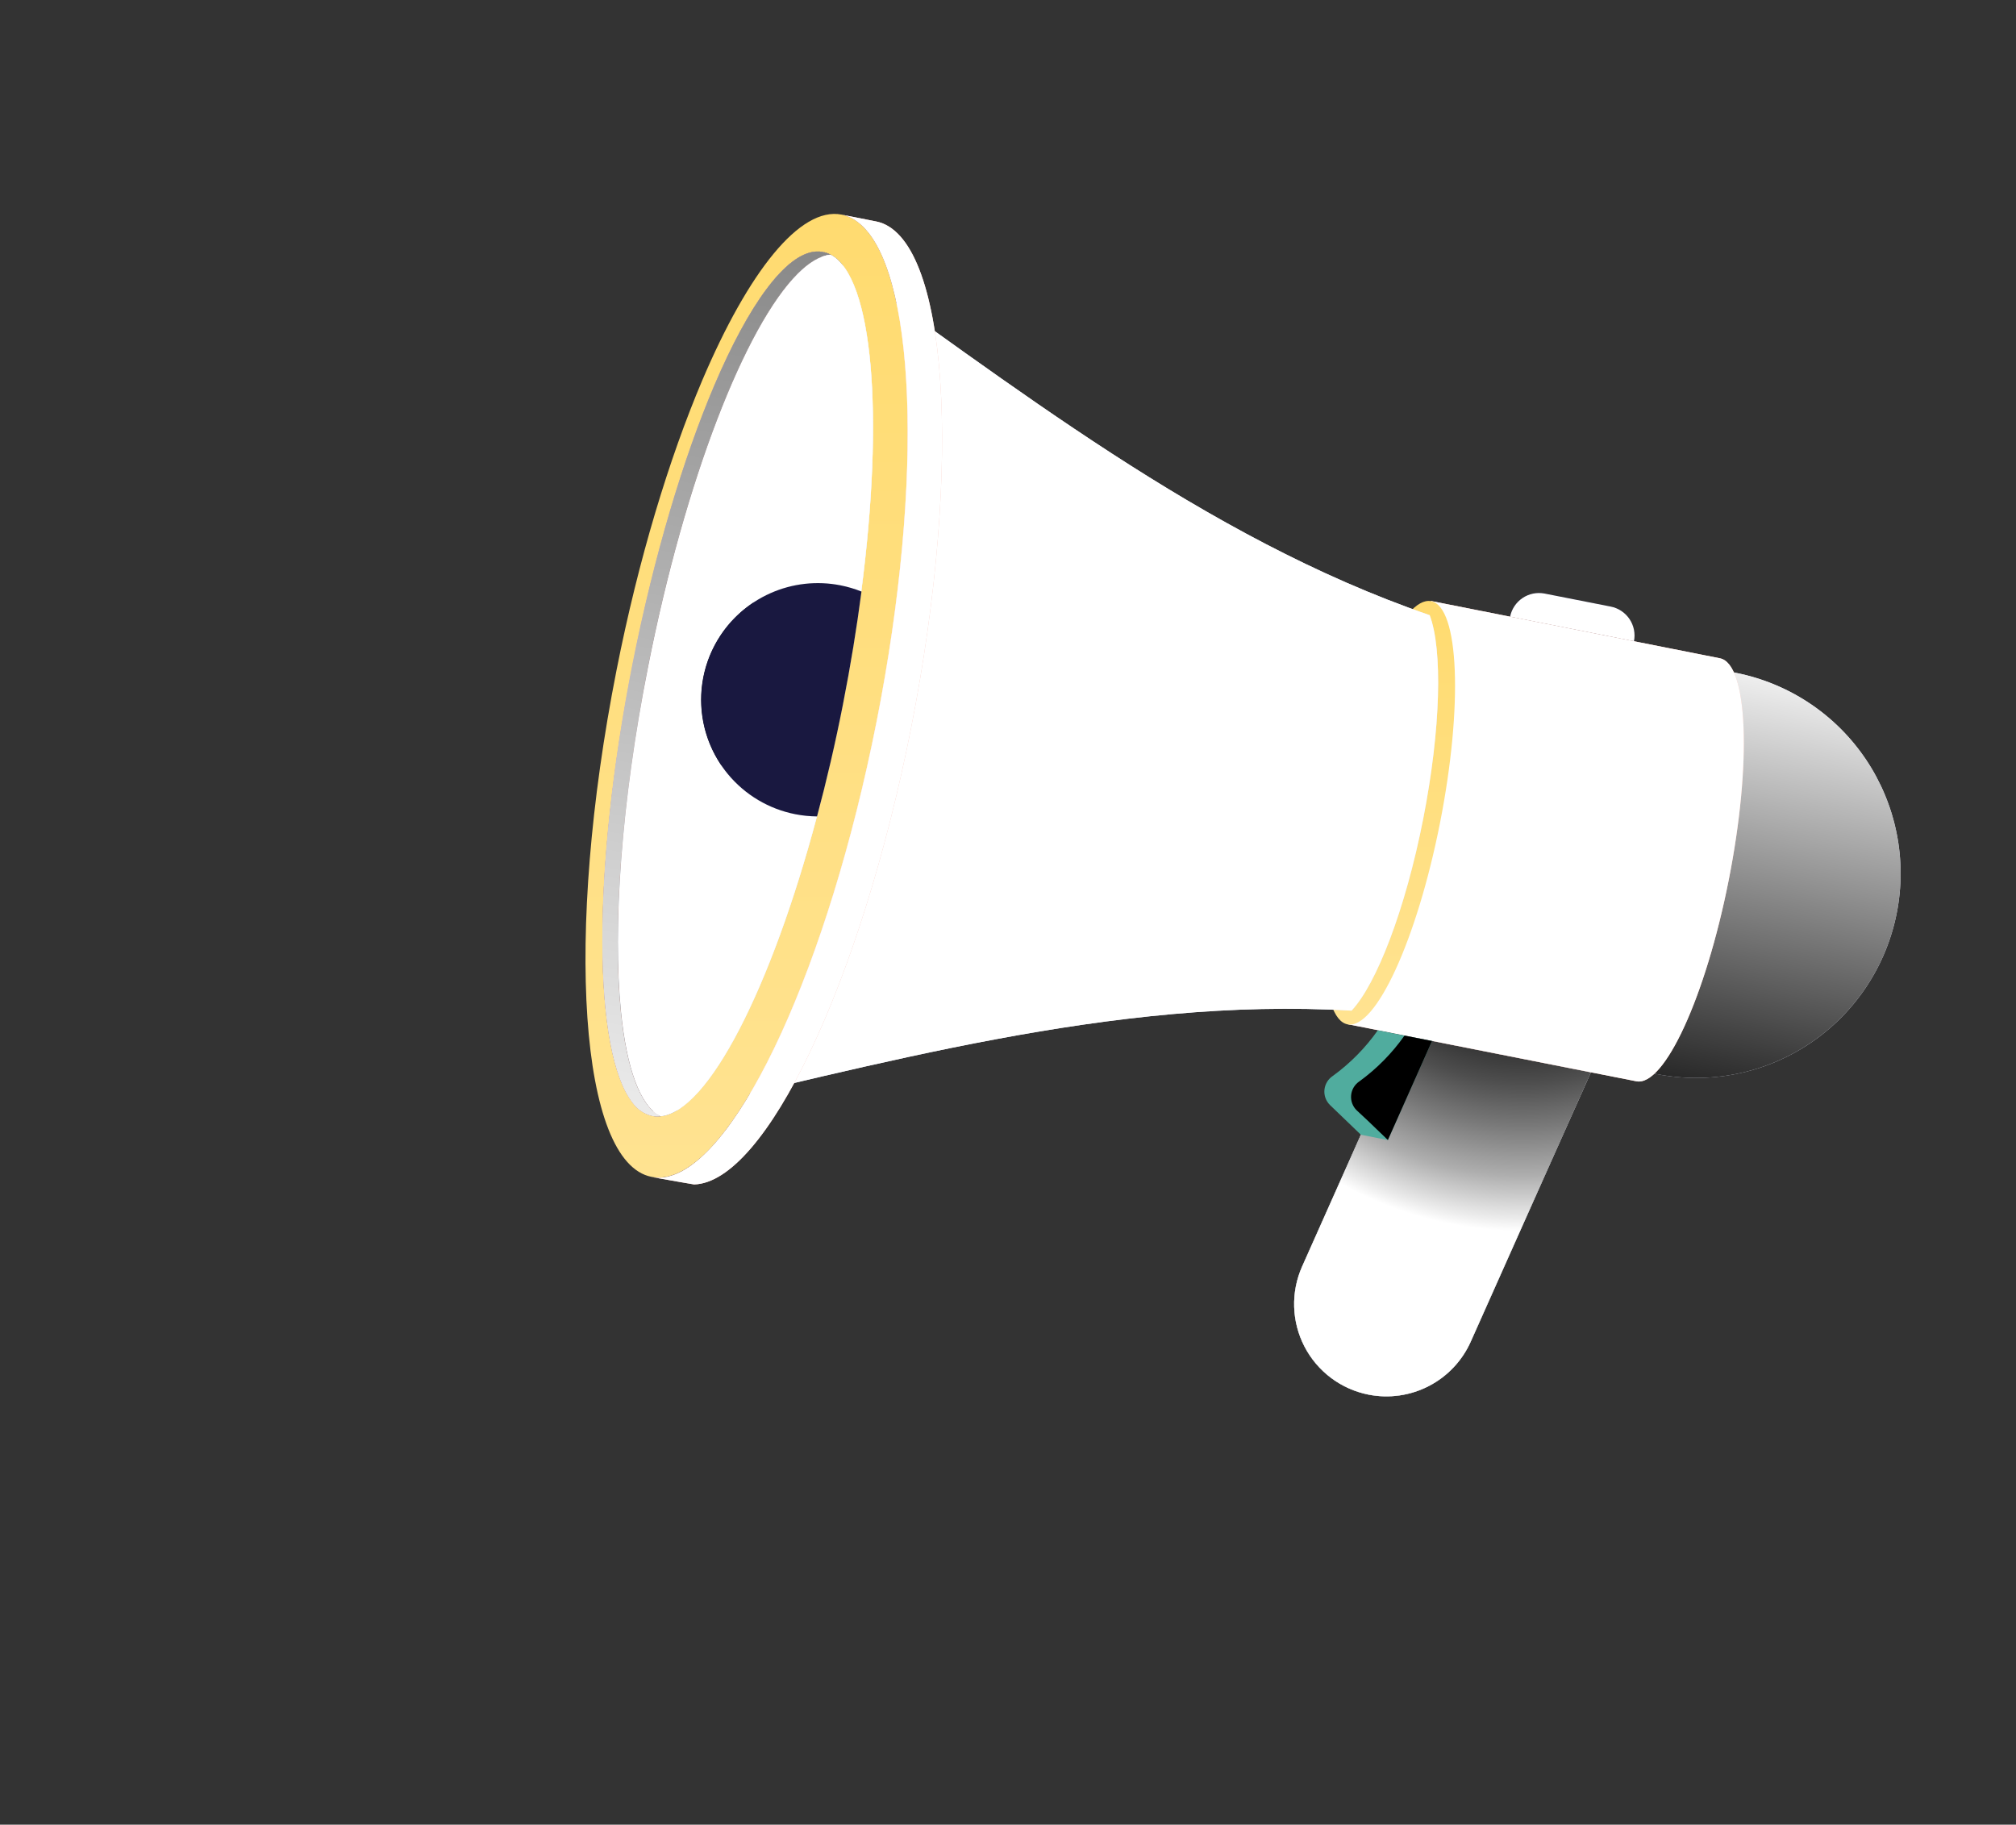 <?xml version="1.0" encoding="UTF-8"?> <svg xmlns="http://www.w3.org/2000/svg" width="358" height="324" viewBox="0 0 358 324" fill="none"><rect x="0" y="0" width="358" height="324" fill="#333333" stroke="none"/> <path d="M273.48 186.63L294.19 190.72C303.633 192.581 313.428 190.615 321.422 185.256C329.416 179.897 334.955 171.582 336.82 162.14V162.14C337.746 157.462 337.741 152.647 336.806 147.97C335.87 143.294 334.023 138.847 331.369 134.885C328.715 130.922 325.306 127.522 321.338 124.877C317.369 122.232 312.919 120.395 308.24 119.47L287.53 115.38L273.48 186.63Z" fill="#DDDFEC"></path> <path style="mix-blend-mode:overlay" d="M273.48 186.63L294.19 190.72C303.633 192.581 313.428 190.615 321.422 185.256C329.416 179.897 334.955 171.582 336.82 162.14V162.14C337.746 157.462 337.741 152.647 336.806 147.97C335.87 143.294 334.023 138.847 331.369 134.885C328.715 130.922 325.306 127.522 321.338 124.877C317.369 122.232 312.919 120.395 308.24 119.47L287.53 115.38L273.48 186.63Z" fill="url(#paint0_linear)"></path> <path fill-rule="evenodd" clip-rule="evenodd" d="M243.02 247.64C246.663 248.359 250.441 247.821 253.738 246.113C257.036 244.406 259.656 241.63 261.17 238.24L282.5 190.43L249.5 183.91L231.22 224.91C230.222 227.158 229.742 229.602 229.817 232.061C229.892 234.52 230.52 236.93 231.653 239.113C232.786 241.296 234.397 243.196 236.364 244.672C238.332 246.149 240.607 247.163 243.02 247.64V247.64Z" fill="#DDDFEC"></path> <path style="mix-blend-mode:overlay" d="M243.02 247.64C246.663 248.359 250.441 247.821 253.738 246.113C257.036 244.406 259.656 241.63 261.17 238.24L282.5 190.43L249.5 183.91L231.22 224.91C230.222 227.158 229.742 229.602 229.817 232.061C229.892 234.52 230.52 236.93 231.653 239.113C232.786 241.296 234.397 243.196 236.364 244.672C238.332 246.149 240.607 247.163 243.02 247.64V247.64Z" fill="url(#paint1_linear)"></path> <path style="mix-blend-mode:color-burn" d="M243.02 247.64C246.663 248.359 250.441 247.821 253.738 246.113C257.036 244.406 259.656 241.63 261.17 238.24L282.5 190.43L249.5 183.91L231.22 224.91C230.222 227.158 229.742 229.602 229.817 232.061C229.892 234.52 230.52 236.93 231.653 239.113C232.786 241.296 234.397 243.196 236.364 244.672C238.332 246.149 240.607 247.163 243.02 247.64V247.64Z" fill="url(#paint2_radial)"></path> <path fill-rule="evenodd" clip-rule="evenodd" d="M274.26 105.39L286.04 107.71C286.715 107.844 287.357 108.109 287.929 108.492C288.502 108.874 288.993 109.365 289.376 109.937C289.758 110.509 290.025 111.15 290.159 111.825C290.294 112.5 290.294 113.195 290.16 113.87V113.87L268.16 109.51C268.429 108.158 269.22 106.967 270.362 106.195C271.505 105.424 272.905 105.134 274.26 105.39Z" fill="#191840"></path> <path style="mix-blend-mode:overlay" d="M274.26 105.39L286.04 107.71C286.715 107.844 287.357 108.109 287.929 108.492C288.502 108.874 288.993 109.365 289.376 109.937C289.758 110.509 290.025 111.15 290.159 111.825C290.294 112.5 290.294 113.195 290.16 113.87V113.87L268.16 109.51C268.429 108.158 269.22 106.967 270.362 106.195C271.505 105.424 272.905 105.134 274.26 105.39Z" fill="url(#paint3_linear)"></path> <path d="M305.42 116.89C310.42 117.89 311.09 135.49 306.99 156.24C302.89 176.99 295.54 193 290.57 192L239.29 181.86L254.14 106.72L305.42 116.89Z" fill="#F9C0B5"></path> <path style="mix-blend-mode:overlay" d="M305.42 116.89C310.42 117.89 311.09 135.49 306.99 156.24C302.89 176.99 295.54 193 290.57 192L239.29 181.86L254.14 106.72L305.42 116.89Z" fill="url(#paint4_linear)"></path> <path d="M246.43 202.43L241.66 201.49L236.18 196.22C235.824 195.873 235.551 195.45 235.38 194.984C235.209 194.517 235.145 194.018 235.192 193.523C235.239 193.028 235.396 192.55 235.652 192.124C235.907 191.698 236.255 191.334 236.67 191.06C239.764 188.814 242.467 186.074 244.67 182.95L249.44 183.89" fill="#50AC9E"></path> <path fill-rule="evenodd" clip-rule="evenodd" d="M249.41 183.89C247.205 187.016 244.503 189.759 241.41 192.01C240.996 192.283 240.648 192.646 240.392 193.071C240.136 193.496 239.979 193.974 239.932 194.468C239.885 194.962 239.949 195.46 240.12 195.926C240.291 196.392 240.565 196.814 240.92 197.16L242.82 198.93L246.46 202.43L254.3 184.85L249.53 183.91" fill="#50AC9E"></path> <path style="mix-blend-mode:overlay" d="M249.41 183.89C247.205 187.016 244.503 189.759 241.41 192.01C240.996 192.283 240.648 192.646 240.392 193.071C240.136 193.496 239.979 193.974 239.932 194.468C239.885 194.962 239.949 195.46 240.12 195.926C240.291 196.392 240.565 196.814 240.92 197.16L242.82 198.93L246.46 202.43L254.3 184.85L249.53 183.91" fill="url(#paint5_linear)"></path> <path d="M237.72 142.54C233.62 163.29 234.32 180.91 239.29 181.89C244.26 182.87 251.62 166.89 255.72 146.1C259.82 125.31 259.11 107.74 254.14 106.75C249.17 105.76 241.82 121.79 237.72 142.54Z" fill="url(#paint6_linear)"></path> <path d="M240.01 179.46C244.45 174.72 249.56 161.52 252.72 145.46C255.88 129.4 256.19 115.31 253.88 109.23C213.58 95.38 179.4 67.93 146.16 44.69L131 121.4L115.82 198.16C155.4 189.31 197.46 176.93 239.99 179.46" fill="#DDDFEC"></path> <path style="mix-blend-mode:overlay" d="M240.01 179.46C244.45 174.72 249.56 161.52 252.72 145.46C255.88 129.4 256.19 115.31 253.88 109.23C213.58 95.38 179.4 67.93 146.16 44.69L131 121.4L115.82 198.16C155.4 189.31 197.46 176.93 239.99 179.46" fill="url(#paint7_linear)"></path> <path d="M124.7 67.55C132.9 48.28 142.05 36.64 149.47 38.11C150.528 38.33 151.52 38.792 152.37 39.46C162.59 47.22 164.24 84.76 155.67 128.11C147.1 171.46 131.3 205.55 118.89 208.83C117.849 209.13 116.753 209.178 115.69 208.97C102.94 206.45 100.16 166.16 109.49 118.97C113.39 99.24 118.82 81.42 124.7 67.55ZM112.36 195.82C113.196 196.999 114.433 197.831 115.84 198.16C116.31 198.255 116.793 198.275 117.27 198.22C125.75 197.4 136.93 175.5 145.06 144.97C146.74 138.7 148.28 132.05 149.65 125.14C151.02 118.23 152.11 111.49 152.95 105.04C157.05 73.72 155.04 49.22 147.51 45.22C147.091 44.999 146.644 44.837 146.18 44.74C145.751 44.662 145.314 44.638 144.88 44.67C139.49 45.06 132.97 54.08 126.88 68.47C121.39 81.36 116.21 98.57 112.41 117.77C105.05 154.78 105.31 186.92 112.36 195.82Z" fill="url(#paint8_linear)"></path> <path d="M126.82 68.47C132.95 54.08 139.47 45.06 144.82 44.67C145.254 44.638 145.691 44.662 146.12 44.74C146.584 44.837 147.031 44.999 147.45 45.22C145.61 45.41 143.65 46.58 141.62 48.61C132.34 57.88 121.62 85.14 115.07 118.31C110.28 142.59 108.74 164.77 110.24 179.66C111.24 189.6 113.59 196.3 117.24 198.22C116.763 198.275 116.28 198.255 115.81 198.16C114.403 197.831 113.166 196.999 112.33 195.82C105.33 186.92 105.02 154.82 112.33 117.82C116.16 98.57 121.34 81.36 126.82 68.47Z" fill="#F9C0B5"></path> <path style="mix-blend-mode:color-burn" d="M126.82 68.47C132.95 54.08 139.47 45.06 144.82 44.67C145.254 44.638 145.691 44.662 146.12 44.74C146.584 44.837 147.031 44.999 147.45 45.22C145.61 45.41 143.65 46.58 141.62 48.61C132.34 57.88 121.62 85.14 115.07 118.31C110.28 142.59 108.74 164.77 110.24 179.66C111.24 189.6 113.59 196.3 117.24 198.22C116.763 198.275 116.28 198.255 115.81 198.16C114.403 197.831 113.166 196.999 112.33 195.82C105.33 186.92 105.02 154.82 112.33 117.82C116.16 98.57 121.34 81.36 126.82 68.47Z" fill="url(#paint9_linear)"></path> <path d="M110.29 179.66C108.79 164.77 110.29 142.59 115.12 118.31C121.68 85.14 132.39 57.88 141.67 48.61C143.67 46.61 145.67 45.41 147.5 45.22C155.03 49.22 157.04 73.72 152.94 105.04C151.74 104.56 150.498 104.192 149.23 103.94C146.559 103.409 143.81 103.409 141.139 103.942C138.469 104.475 135.929 105.529 133.667 107.044C131.404 108.559 129.462 110.505 127.953 112.772C126.443 115.038 125.395 117.58 124.869 120.252C124.343 122.924 124.35 125.673 124.887 128.343C125.425 131.012 126.484 133.549 128.004 135.809C129.524 138.069 131.474 140.007 133.743 141.512C136.013 143.017 138.557 144.059 141.23 144.58C142.499 144.828 143.787 144.958 145.08 144.97C136.95 175.5 125.77 197.4 117.29 198.22C113.64 196.3 111.29 189.6 110.29 179.66Z" fill="#DDDFEC"></path> <path style="mix-blend-mode:color-burn" d="M110.29 179.66C108.79 164.77 110.29 142.59 115.12 118.31C121.68 85.14 132.39 57.88 141.67 48.61C143.67 46.61 145.67 45.41 147.5 45.22C155.03 49.22 157.04 73.72 152.94 105.04C151.74 104.56 150.498 104.192 149.23 103.94C146.559 103.409 143.81 103.409 141.139 103.942C138.469 104.475 135.929 105.529 133.667 107.044C131.404 108.559 129.462 110.505 127.953 112.772C126.443 115.038 125.395 117.58 124.869 120.252C124.343 122.924 124.35 125.673 124.887 128.343C125.425 131.012 126.484 133.549 128.004 135.809C129.524 138.069 131.474 140.007 133.743 141.512C136.013 143.017 138.557 144.059 141.23 144.58C142.499 144.828 143.787 144.958 145.08 144.97C136.95 175.5 125.77 197.4 117.29 198.22C113.64 196.3 111.29 189.6 110.29 179.66Z" fill="url(#paint10_radial)"></path> <path d="M129.27 137.47C126.544 134.174 124.904 130.115 124.577 125.85C124.249 121.585 125.25 117.323 127.441 113.649C129.632 109.976 132.907 107.07 136.815 105.332C140.724 103.593 145.074 103.107 149.27 103.94C150.538 104.192 151.78 104.56 152.98 105.04C152.14 111.49 151.04 118.23 149.68 125.14C148.32 132.05 146.77 138.7 145.09 144.97C143.797 144.958 142.509 144.827 141.24 144.58C136.549 143.662 132.32 141.15 129.27 137.47V137.47Z" fill="#191840"></path> <path d="M155.67 128.11C164.24 84.76 162.59 47.22 152.37 39.46C151.52 38.792 150.528 38.33 149.47 38.11L155.58 39.32C168.33 41.84 171.11 82.13 161.78 129.32C152.78 174.73 135.89 209.97 123.26 210.32L120.69 209.88L115.69 209C116.753 209.208 117.849 209.16 118.89 208.86C131.3 205.55 147.1 171.46 155.67 128.11Z" fill="#F9C0B5"></path> <path style="mix-blend-mode:overlay" d="M155.67 128.11C164.24 84.76 162.59 47.22 152.37 39.46C151.52 38.792 150.528 38.33 149.47 38.11L155.58 39.32C168.33 41.84 171.11 82.13 161.78 129.32C152.78 174.73 135.89 209.97 123.26 210.32L120.69 209.88L115.69 209C116.753 209.208 117.849 209.16 118.89 208.86C131.3 205.55 147.1 171.46 155.67 128.11Z" fill="url(#paint11_linear)"></path> <defs> <linearGradient id="paint0_linear" x1="316.903" y1="114.983" x2="298.751" y2="206.826" gradientUnits="userSpaceOnUse"> <stop stop-color="white"></stop> <stop offset="1"></stop> </linearGradient> <linearGradient id="paint1_linear" x1="-2544.33" y1="13290.4" x2="-6325.41" y2="11954.3" gradientUnits="userSpaceOnUse"> <stop stop-color="white"></stop> <stop offset="1"></stop> </linearGradient> <radialGradient id="paint2_radial" cx="0" cy="0" r="1" gradientUnits="userSpaceOnUse" gradientTransform="translate(270.3 151.337) rotate(-168.82) scale(110.2)"> <stop offset="0.13"></stop> <stop offset="0.18" stop-color="#050505"></stop> <stop offset="0.24" stop-color="#141414"></stop> <stop offset="0.3" stop-color="#2C2C2C"></stop> <stop offset="0.37" stop-color="#4E4E4E"></stop> <stop offset="0.44" stop-color="#797979"></stop> <stop offset="0.52" stop-color="#AEAEAE"></stop> <stop offset="0.59" stop-color="#ECECEC"></stop> <stop offset="0.61" stop-color="white"></stop> </radialGradient> <linearGradient id="paint3_linear" x1="-1508.26" y1="790.022" x2="-1508.26" y2="847.96" gradientUnits="userSpaceOnUse"> <stop stop-color="white"></stop> <stop offset="1"></stop> </linearGradient> <linearGradient id="paint4_linear" x1="-5049" y1="6861" x2="-5049" y2="15285.1" gradientUnits="userSpaceOnUse"> <stop stop-color="white"></stop> <stop offset="1"></stop> </linearGradient> <linearGradient id="paint5_linear" x1="-1182.14" y1="3657.91" x2="-1052.73" y2="2770.22" gradientUnits="userSpaceOnUse"> <stop stop-color="white"></stop> <stop offset="1"></stop> </linearGradient> <linearGradient id="paint6_linear" x1="246.739" y1="106.707" x2="246.739" y2="184.262" gradientUnits="userSpaceOnUse"> <stop stop-color="#FFDB70"></stop> <stop offset="1" stop-color="#FFE392"></stop> </linearGradient> <linearGradient id="paint7_linear" x1="-22462.2" y1="5043.21" x2="-22462.2" y2="35981.2" gradientUnits="userSpaceOnUse"> <stop stop-color="white"></stop> <stop offset="1"></stop> </linearGradient> <linearGradient id="paint8_linear" x1="132.631" y1="37.985" x2="132.631" y2="214.395" gradientUnits="userSpaceOnUse"> <stop stop-color="#FFDB70"></stop> <stop offset="1" stop-color="#FFE392"></stop> </linearGradient> <linearGradient id="paint9_linear" x1="140.066" y1="30.197" x2="100.981" y2="227.951" gradientUnits="userSpaceOnUse"> <stop stop-color="#808080"></stop> <stop offset="1" stop-color="white"></stop> </linearGradient> <radialGradient id="paint10_radial" cx="0" cy="0" r="1" gradientUnits="userSpaceOnUse" gradientTransform="translate(-8131.91 19531.3) rotate(180) scale(5889.09 19893.1)"> <stop offset="0.13"></stop> <stop offset="0.18" stop-color="#050505"></stop> <stop offset="0.24" stop-color="#141414"></stop> <stop offset="0.3" stop-color="#2C2C2C"></stop> <stop offset="0.37" stop-color="#4E4E4E"></stop> <stop offset="0.44" stop-color="#797979"></stop> <stop offset="0.52" stop-color="#AEAEAE"></stop> <stop offset="0.59" stop-color="#ECECEC"></stop> <stop offset="0.61" stop-color="white"></stop> </radialGradient> <linearGradient id="paint11_linear" x1="-10566.6" y1="4160.82" x2="-10566.6" y2="42823.7" gradientUnits="userSpaceOnUse"> <stop stop-color="white"></stop> <stop offset="1"></stop> </linearGradient> </defs> </svg> 